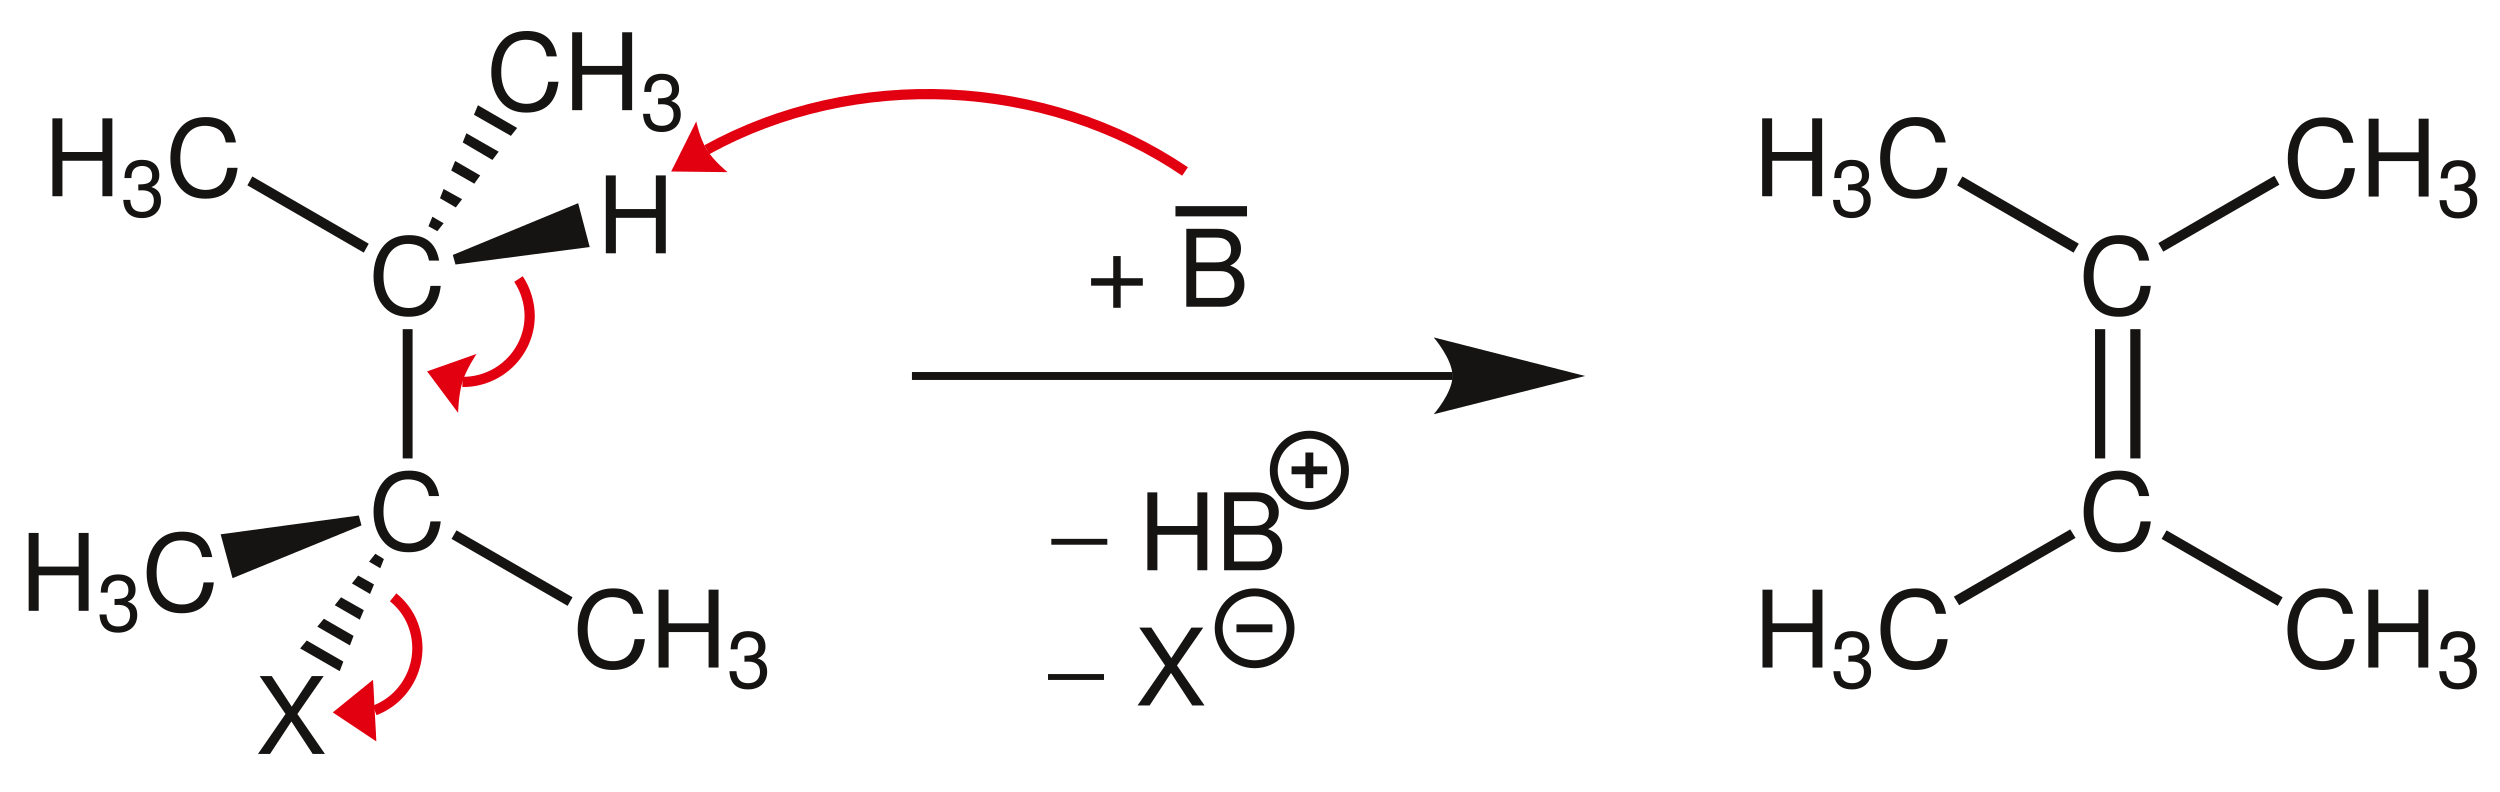 <?xml version="1.0" encoding="UTF-8"?>
<svg width="379pt" version="1.1" xmlns="http://www.w3.org/2000/svg" height="120pt" viewBox="0 0 379 120" xmlns:xlink="http://www.w3.org/1999/xlink">
 <defs>
  <clipPath id="Clip0">
   <path d="M0 0 L379 0 L379 120 L0 120 L0 0 Z" transform="translate(0, 0)"/>
  </clipPath>
 </defs>
 <g id="Hintergrund">
  <g id="Gruppe1" clip-path="url(#Clip0)">
   <path style="fill:#161413; fill-rule:evenodd;stroke:none;" d="M9.945 3.856 C9.477 1.262 7.988 0 5.395 0 C3.809 0 2.527 0.504 1.652 1.473 C0.582 2.641 0 4.324 0 6.238 C0 8.18 0.602 9.848 1.719 11 C2.625 11.938 3.789 12.375 5.328 12.375 C8.215 12.375 9.832 10.821 10.191 7.695 L8.633 7.695 C8.504 8.504 8.344 9.055 8.102 9.523 C7.613 10.496 6.609 11.047 5.348 11.047 C2.996 11.047 1.508 9.168 1.508 6.219 C1.508 3.191 2.934 1.328 5.215 1.328 C6.172 1.328 7.062 1.621 7.551 2.074 C7.988 2.481 8.23 2.981 8.406 3.856 L9.945 3.856 Z" transform="translate(87.577, 89.196)"/>
   <path style="fill:#161413; fill-rule:evenodd;stroke:none;" d="M7.582 6.43 L7.582 11.808 L9.09 11.808 L9.09 0 L7.582 0 L7.582 5.102 L1.508 5.102 L1.508 0 L0 0 L0 11.808 L1.523 11.808 L1.523 6.43 L7.582 6.43 Z" transform="translate(99.84, 89.392)"/>
   <path style="fill:#161413; fill-rule:evenodd;stroke:none;" d="M2.281 4.636 L2.414 4.636 L2.859 4.621 C4.031 4.621 4.637 5.152 4.637 6.179 C4.637 7.254 3.973 7.894 2.859 7.894 C1.703 7.894 1.133 7.316 1.063 6.07 L0 6.07 C0.047 6.758 0.168 7.207 0.375 7.593 C0.809 8.414 1.652 8.836 2.824 8.836 C4.586 8.836 5.723 7.785 5.723 6.168 C5.723 5.082 5.301 4.476 4.274 4.129 C5.07 3.812 5.469 3.211 5.469 2.352 C5.469 0.879 4.492 0 2.859 0 C1.133 0 0.219 0.941 0.18 2.762 L1.242 2.762 C1.254 2.246 1.305 1.953 1.438 1.688 C1.68 1.219 2.211 0.93 2.875 0.93 C3.817 0.93 4.383 1.484 4.383 2.391 C4.383 2.992 4.164 3.356 3.695 3.547 C3.402 3.668 3.031 3.719 2.281 3.731 L2.281 4.636 Z" transform="translate(110.579, 95.679)"/>
   <path style="fill:#161413; fill-rule:nonzero;stroke:none;" d="M0 1.3 L0.75 0 L18.35 10.149 L17.6 11.449 L0 1.3 Z" transform="translate(68.45, 80.4)"/>
   <path style="fill:#161413; fill-rule:evenodd;stroke:none;" d="M7.582 6.43 L7.582 11.809 L9.09 11.809 L9.09 0 L7.582 0 L7.582 5.102 L1.508 5.102 L1.508 0 L0 0 L0 11.809 L1.523 11.809 L1.523 6.43 L7.582 6.43 Z" transform="translate(4.344, 80.791)"/>
   <path style="fill:#161413; fill-rule:evenodd;stroke:none;" d="M2.281 4.637 L2.414 4.637 L2.859 4.621 C4.031 4.621 4.637 5.152 4.637 6.18 C4.637 7.254 3.973 7.894 2.859 7.894 C1.703 7.894 1.133 7.316 1.062 6.07 L0 6.07 C0.047 6.758 0.168 7.207 0.375 7.594 C0.809 8.414 1.652 8.836 2.824 8.836 C4.586 8.836 5.723 7.785 5.723 6.168 C5.723 5.082 5.301 4.477 4.273 4.129 C5.07 3.812 5.469 3.211 5.469 2.352 C5.469 0.879 4.492 0 2.859 0 C1.133 0 0.219 0.941 0.18 2.762 L1.242 2.762 C1.254 2.246 1.305 1.953 1.438 1.688 C1.68 1.219 2.211 0.93 2.875 0.93 C3.816 0.93 4.383 1.484 4.383 2.391 C4.383 2.992 4.164 3.356 3.695 3.547 C3.402 3.668 3.031 3.719 2.281 3.731 L2.281 4.637 Z" transform="translate(15.083, 87.079)"/>
   <path style="fill:#161413; fill-rule:evenodd;stroke:none;" d="M9.945 3.856 C9.477 1.262 7.988 0 5.394 0 C3.809 0 2.527 0.504 1.652 1.473 C0.582 2.641 0 4.324 0 6.238 C0 8.18 0.602 9.848 1.719 11 C2.625 11.938 3.789 12.375 5.328 12.375 C8.215 12.375 9.832 10.82 10.191 7.695 L8.633 7.695 C8.504 8.504 8.344 9.055 8.102 9.523 C7.613 10.496 6.609 11.047 5.348 11.047 C2.996 11.047 1.508 9.168 1.508 6.219 C1.508 3.191 2.934 1.328 5.215 1.328 C6.172 1.328 7.062 1.621 7.551 2.074 C7.988 2.481 8.23 2.981 8.406 3.856 L9.945 3.856 Z" transform="translate(22.229, 80.596)"/>
   <path style="fill:#161413; fill-rule:nonzero;stroke:none;" d="M1.8 9.5 L0 2.85 L20.95 0 L21.35 1.5 L1.8 9.5 Z" transform="translate(33.45, 78.15)"/>
   <path style="fill:#161413; fill-rule:evenodd;stroke:none;" d="M5.98 5.75 L9.965 0 L8.164 0 L5.121 4.633 L2.09 0 L0.262 0 L4.18 5.75 L0 11.809 L1.832 11.809 L5.07 6.883 L8.297 11.809 L10.156 11.809 L5.98 5.75 Z" transform="translate(39.105, 102.491)"/>
   <path style="fill:#161413; fill-rule:nonzero;stroke:none;" d="M6 4.65 L0 1.2 L1 0 L6.55 3.2 L6 4.65 Z" transform="translate(45.5, 97.1)"/>
   <path style="fill:#161413; fill-rule:nonzero;stroke:none;" d="M4.95 4.05 L0 1.2 L1 0 L5.5 2.601 L4.95 4.05 Z" transform="translate(48.1, 93.8)"/>
   <path style="fill:#161413; fill-rule:nonzero;stroke:none;" d="M3.8 3.4 L0 1.2 L0.95 0 L4.4 1.95 L3.8 3.4 Z" transform="translate(50.75, 90.55)"/>
   <path style="fill:#161413; fill-rule:nonzero;stroke:none;" d="M2.75 2.8 L0 1.2 L0.95 0 L3.351 1.35 L2.75 2.8 Z" transform="translate(53.35, 87.25)"/>
   <path style="fill:#161413; fill-rule:nonzero;stroke:none;" d="M1.7 2.2 L0 1.2 L0.95 0 L2.25 0.8 L1.7 2.2 Z" transform="translate(55.95, 83.95)"/>
   <path style="fill:#161413; fill-rule:evenodd;stroke:none;" d="M7.582 6.43 L7.582 11.809 L9.09 11.809 L9.09 0 L7.582 0 L7.582 5.102 L1.508 5.102 L1.508 0 L0 0 L0 11.809 L1.523 11.809 L1.523 6.43 L7.582 6.43 Z" transform="translate(7.943, 17.941)"/>
   <path style="fill:#161413; fill-rule:evenodd;stroke:none;" d="M2.281 4.637 L2.414 4.637 L2.859 4.621 C4.031 4.621 4.637 5.152 4.637 6.18 C4.637 7.254 3.973 7.894 2.859 7.894 C1.703 7.894 1.133 7.316 1.062 6.07 L0 6.07 C0.047 6.758 0.168 7.207 0.375 7.594 C0.809 8.414 1.652 8.836 2.824 8.836 C4.586 8.836 5.723 7.785 5.723 6.168 C5.723 5.082 5.301 4.477 4.274 4.129 C5.07 3.812 5.469 3.211 5.469 2.352 C5.469 0.879 4.492 0 2.859 0 C1.133 0 0.219 0.941 0.18 2.762 L1.242 2.762 C1.254 2.246 1.305 1.953 1.438 1.688 C1.68 1.219 2.211 0.93 2.875 0.93 C3.816 0.93 4.383 1.484 4.383 2.391 C4.383 2.992 4.164 3.356 3.695 3.547 C3.402 3.668 3.031 3.719 2.281 3.731 L2.281 4.637 Z" transform="translate(18.683, 24.229)"/>
   <path style="fill:#161413; fill-rule:evenodd;stroke:none;" d="M9.945 3.856 C9.477 1.262 7.988 0 5.395 0 C3.809 0 2.527 0.504 1.652 1.473 C0.582 2.641 0 4.324 0 6.238 C0 8.18 0.602 9.848 1.719 11 C2.625 11.938 3.789 12.375 5.328 12.375 C8.215 12.375 9.832 10.82 10.191 7.695 L8.633 7.695 C8.504 8.504 8.344 9.055 8.102 9.523 C7.613 10.496 6.609 11.047 5.348 11.047 C2.996 11.047 1.508 9.168 1.508 6.219 C1.508 3.191 2.934 1.328 5.215 1.328 C6.172 1.328 7.062 1.621 7.551 2.074 C7.988 2.481 8.23 2.981 8.406 3.856 L9.945 3.856 Z" transform="translate(25.828, 17.746)"/>
   <path style="fill:#161413; fill-rule:evenodd;stroke:none;" d="M9.945 3.856 C9.476 1.262 7.988 0 5.394 0 C3.808 0 2.527 0.504 1.652 1.473 C0.582 2.641 0 4.324 0 6.238 C0 8.18 0.602 9.848 1.719 11 C2.625 11.938 3.789 12.375 5.328 12.375 C8.215 12.375 9.832 10.82 10.191 7.695 L8.633 7.695 C8.504 8.504 8.344 9.055 8.101 9.523 C7.613 10.496 6.609 11.047 5.348 11.047 C2.996 11.047 1.508 9.168 1.508 6.219 C1.508 3.191 2.933 1.328 5.215 1.328 C6.172 1.328 7.062 1.621 7.551 2.074 C7.988 2.481 8.23 2.981 8.406 3.856 L9.945 3.856 Z" transform="translate(56.627, 35.647)"/>
   <path style="fill:#161413; fill-rule:nonzero;stroke:none;" d="M18.4 10.2 L17.65 11.55 L0 1.35 L0.75 0 L18.4 10.2 Z" transform="translate(37.5, 26.75)"/>
   <path style="fill:#161413; fill-rule:evenodd;stroke:none;" d="M9.945 3.856 C9.476 1.262 7.988 0 5.394 0 C3.808 0 2.527 0.504 1.652 1.473 C0.582 2.641 0 4.324 0 6.238 C0 8.18 0.602 9.848 1.719 11 C2.625 11.938 3.789 12.375 5.328 12.375 C8.215 12.375 9.832 10.82 10.191 7.695 L8.633 7.695 C8.504 8.504 8.344 9.055 8.101 9.523 C7.613 10.496 6.609 11.047 5.348 11.047 C2.996 11.047 1.508 9.168 1.508 6.219 C1.508 3.191 2.933 1.328 5.215 1.328 C6.172 1.328 7.062 1.621 7.551 2.074 C7.988 2.481 8.23 2.981 8.406 3.856 L9.945 3.856 Z" transform="translate(56.627, 71.346)"/>
   <path style="fill:#161413; fill-rule:nonzero;stroke:none;" d="M1.5 19.6 L0 19.6 L0 0 L1.5 0 L1.5 19.6 Z" transform="translate(61.05, 49.9)"/>
   <path style="fill:#161413; fill-rule:evenodd;stroke:none;" d="M7.582 6.43 L7.582 11.809 L9.09 11.809 L9.09 0 L7.582 0 L7.582 5.102 L1.508 5.102 L1.508 0 L0 0 L0 11.809 L1.523 11.809 L1.523 6.43 L7.582 6.43 Z" transform="translate(91.844, 26.592)"/>
   <path style="fill:#161413; fill-rule:nonzero;stroke:none;" d="M19 0 L20.75 6.65 L0.399 9.3 L0 7.851 L19 0 Z" transform="translate(68.65, 30.8)"/>
   <path style="fill:#161413; fill-rule:evenodd;stroke:none;" d="M9.945 3.855 C9.477 1.262 7.988 0 5.395 0 C3.809 0 2.527 0.504 1.652 1.473 C0.582 2.641 0 4.324 0 6.238 C0 8.18 0.602 9.848 1.719 11 C2.625 11.938 3.789 12.375 5.328 12.375 C8.215 12.375 9.832 10.82 10.191 7.695 L8.633 7.695 C8.504 8.504 8.344 9.055 8.102 9.523 C7.613 10.496 6.609 11.047 5.348 11.047 C2.996 11.047 1.508 9.168 1.508 6.219 C1.508 3.191 2.934 1.328 5.215 1.328 C6.172 1.328 7.062 1.621 7.551 2.074 C7.988 2.48 8.23 2.98 8.406 3.855 L9.945 3.855 Z" transform="translate(74.478, 4.696)"/>
   <path style="fill:#161413; fill-rule:evenodd;stroke:none;" d="M7.582 6.43 L7.582 11.809 L9.09 11.809 L9.09 0 L7.582 0 L7.582 5.102 L1.508 5.102 L1.508 0 L0 0 L0 11.809 L1.524 11.809 L1.524 6.43 L7.582 6.43 Z" transform="translate(86.74, 4.892)"/>
   <path style="fill:#161413; fill-rule:evenodd;stroke:none;" d="M2.281 4.637 L2.414 4.637 L2.86 4.621 C4.032 4.621 4.636 5.152 4.636 6.18 C4.636 7.254 3.973 7.894 2.86 7.894 C1.703 7.894 1.133 7.316 1.062 6.07 L0 6.07 C0.047 6.758 0.168 7.207 0.375 7.594 C0.809 8.414 1.652 8.836 2.825 8.836 C4.585 8.836 5.723 7.785 5.723 6.168 C5.723 5.082 5.301 4.477 4.274 4.129 C5.071 3.812 5.468 3.211 5.468 2.352 C5.468 0.879 4.492 0 2.86 0 C1.133 0 0.219 0.941 0.18 2.762 L1.242 2.762 C1.254 2.246 1.305 1.953 1.438 1.688 C1.68 1.219 2.211 0.93 2.874 0.93 C3.817 0.93 4.383 1.484 4.383 2.391 C4.383 2.992 4.165 3.356 3.696 3.547 C3.402 3.668 3.031 3.719 2.281 3.731 L2.281 4.637 Z" transform="translate(97.48, 11.179)"/>
   <path style="fill:#161413; fill-rule:nonzero;stroke:none;" d="M0.601 0 L6.551 3.45 L5.601 4.649 L0 1.45 L0.601 0 Z" transform="translate(71.85, 15.95)"/>
   <path style="fill:#161413; fill-rule:nonzero;stroke:none;" d="M0.55 0 L5.449 2.8 L4.5 4.05 L0 1.399 L0.55 0 Z" transform="translate(70.15, 20.2)"/>
   <path style="fill:#161413; fill-rule:nonzero;stroke:none;" d="M0.6 0 L4.399 2.199 L3.5 3.449 L0 1.449 L0.6 0 Z" transform="translate(68.4, 24.4)"/>
   <path style="fill:#161413; fill-rule:nonzero;stroke:none;" d="M0.55 0 L3.35 1.55 L2.399 2.8 L0 1.399 L0.55 0 Z" transform="translate(66.7, 28.65)"/>
   <path style="fill:#161413; fill-rule:nonzero;stroke:none;" d="M0.6 0 L2.3 1 L1.35 2.2 L0 1.45 L0.6 0 Z" transform="translate(64.95, 32.85)"/>
   <path style="fill:none;stroke:#161413; stroke-width:1.2; stroke-linecap:butt; stroke-linejoin:miter; stroke-dasharray:none;" d="M82 0 L0 0 " transform="translate(138.25, 57)"/>
   <path style="fill:#161413; fill-rule:nonzero;stroke:none;" d="M22.95 5.85 L0 0 C0 0 2.85 3.3 2.85 5.85 C2.85 8.399 0 11.649 0 11.649 L22.95 5.85 " transform="translate(217.35, 51.15)"/>
   <path style="fill:#161413; fill-rule:evenodd;stroke:none;" d="M7.844 3.356 L4.488 3.356 L4.488 0 L3.356 0 L3.356 3.356 L0 3.356 L0 4.488 L3.356 4.488 L3.356 7.84 L4.488 7.84 L4.488 4.488 L7.844 4.488 L7.844 3.356 Z" transform="translate(165.408, 38.82)"/>
   <path style="fill:#161413; fill-rule:evenodd;stroke:none;" d="M0 11.809 L5.328 11.809 C6.445 11.809 7.273 11.5 7.902 10.82 C8.488 10.203 8.812 9.363 8.812 8.438 C8.812 7.012 8.164 6.156 6.656 5.57 C7.726 5.07 8.293 4.195 8.293 2.996 C8.293 2.137 7.969 1.375 7.351 0.824 C6.738 0.258 5.926 0 4.793 0 L0 0 L0 11.809 Z M1.504 5.086 L1.504 1.328 L4.422 1.328 C5.261 1.328 5.734 1.441 6.136 1.75 C6.558 2.074 6.785 2.559 6.785 3.207 C6.785 3.84 6.558 4.34 6.136 4.664 C5.734 4.973 5.261 5.086 4.422 5.086 L1.504 5.086 Z M1.504 10.48 L1.504 6.414 L5.183 6.414 C5.91 6.414 6.398 6.594 6.754 6.981 C7.109 7.356 7.304 7.871 7.304 8.457 C7.304 9.023 7.109 9.539 6.754 9.914 C6.398 10.301 5.91 10.48 5.183 10.48 L1.504 10.48 Z" transform="translate(179.844, 34.691)"/>
   <path style="fill:#161413; fill-rule:nonzero;stroke:none;" d="M10.85 0 L10.85 1.55 L0 1.55 L0 0 L10.85 0 Z" transform="translate(178.2, 31.25)"/>
   <path style="fill:none;stroke:#e20010; stroke-width:1.55; stroke-linecap:butt; stroke-linejoin:miter; stroke-dasharray:none;" d="M0 12.351 C22.35 0 51.4 1.301 72.5 15.65 " transform="translate(107.15, 10.35)"/>
   <path style="fill:#e20010; fill-rule:nonzero;stroke:none;" d="M0 7.6 L8.55 7.699 C8.55 7.699 6.45 6 5.4 4.3 C4.35 2.6 3.8 0 3.8 0 L0 7.6 " transform="translate(101.75, 18.4)"/>
   <path style="fill:none;stroke:#e20010; stroke-width:1.55; stroke-linecap:butt; stroke-linejoin:miter; stroke-dasharray:none;" d="M8.5 0 C9.601 1.65 10.2 3.65 10.2 5.65 C10.15 11.2 5.551 15.65 0 15.601 " transform="translate(70.1, 42.3)"/>
   <path style="fill:#e20010; fill-rule:nonzero;stroke:none;" d="M0 2.649 L4.7 8.949 C4.7 8.949 4.75 6.199 5.35 4.25 C5.95 2.3 7.5 0 7.5 0 L0 2.649 " transform="translate(64.75, 53.65)"/>
   <path style="fill:#161413; fill-rule:evenodd;stroke:none;" d="M7.582 6.43 L7.582 11.809 L9.089 11.809 L9.089 0 L7.582 0 L7.582 5.102 L1.507 5.102 L1.507 0 L0 0 L0 11.809 L1.523 11.809 L1.523 6.43 L7.582 6.43 Z" transform="translate(267.144, 17.941)"/>
   <path style="fill:#161413; fill-rule:evenodd;stroke:none;" d="M2.281 4.637 L2.414 4.637 L2.859 4.621 C4.031 4.621 4.637 5.152 4.637 6.18 C4.637 7.254 3.972 7.894 2.859 7.894 C1.703 7.894 1.133 7.316 1.062 6.07 L0 6.07 C0.047 6.758 0.168 7.207 0.375 7.594 C0.808 8.414 1.652 8.836 2.824 8.836 C4.586 8.836 5.722 7.785 5.722 6.168 C5.722 5.082 5.301 4.477 4.273 4.129 C5.07 3.812 5.469 3.211 5.469 2.352 C5.469 0.879 4.492 0 2.859 0 C1.133 0 0.219 0.941 0.18 2.762 L1.242 2.762 C1.254 2.246 1.305 1.953 1.437 1.688 C1.68 1.219 2.211 0.93 2.875 0.93 C3.816 0.93 4.383 1.484 4.383 2.391 C4.383 2.992 4.164 3.356 3.695 3.547 C3.402 3.668 3.031 3.719 2.281 3.731 L2.281 4.637 Z" transform="translate(277.883, 24.229)"/>
   <path style="fill:#161413; fill-rule:evenodd;stroke:none;" d="M9.946 3.856 C9.477 1.262 7.989 0 5.395 0 C3.809 0 2.528 0.504 1.653 1.473 C0.582 2.641 0 4.324 0 6.238 C0 8.18 0.602 9.848 1.719 11 C2.625 11.938 3.789 12.375 5.328 12.375 C8.215 12.375 9.832 10.82 10.192 7.695 L8.633 7.695 C8.504 8.504 8.344 9.055 8.102 9.523 C7.614 10.496 6.61 11.047 5.348 11.047 C2.996 11.047 1.508 9.168 1.508 6.219 C1.508 3.191 2.934 1.328 5.215 1.328 C6.172 1.328 7.063 1.621 7.551 2.074 C7.989 2.481 8.231 2.981 8.407 3.856 L9.946 3.856 Z" transform="translate(285.028, 17.746)"/>
   <path style="fill:#161413; fill-rule:evenodd;stroke:none;" d="M9.945 3.856 C9.477 1.262 7.988 0 5.394 0 C3.809 0 2.527 0.504 1.652 1.473 C0.582 2.641 0 4.324 0 6.238 C0 8.18 0.602 9.848 1.719 11 C2.625 11.938 3.789 12.375 5.328 12.375 C8.215 12.375 9.832 10.82 10.191 7.695 L8.633 7.695 C8.504 8.504 8.344 9.055 8.102 9.523 C7.613 10.496 6.609 11.047 5.348 11.047 C2.996 11.047 1.508 9.168 1.508 6.219 C1.508 3.191 2.934 1.328 5.215 1.328 C6.172 1.328 7.062 1.621 7.551 2.074 C7.988 2.481 8.23 2.981 8.406 3.856 L9.945 3.856 Z" transform="translate(315.877, 35.647)"/>
   <path style="fill:#161413; fill-rule:nonzero;stroke:none;" d="M18.45 10.2 L17.65 11.55 L0 1.35 L0.8 0 L18.45 10.2 Z" transform="translate(296.7, 26.75)"/>
   <path style="fill:#161413; fill-rule:evenodd;stroke:none;" d="M9.945 3.856 C9.477 1.262 7.988 0 5.394 0 C3.809 0 2.527 0.504 1.652 1.473 C0.582 2.641 0 4.324 0 6.238 C0 8.18 0.602 9.848 1.719 11 C2.625 11.938 3.789 12.375 5.328 12.375 C8.215 12.375 9.832 10.82 10.191 7.695 L8.633 7.695 C8.504 8.504 8.344 9.055 8.102 9.523 C7.613 10.496 6.609 11.047 5.348 11.047 C2.996 11.047 1.508 9.168 1.508 6.219 C1.508 3.191 2.934 1.328 5.215 1.328 C6.172 1.328 7.062 1.621 7.551 2.074 C7.988 2.481 8.23 2.981 8.406 3.856 L9.945 3.856 Z" transform="translate(315.877, 71.346)"/>
   <path style="fill:#161413; fill-rule:nonzero;stroke:none;" d="M1.55 19.6 L0 19.6 L0 0 L1.55 0 L1.55 19.6 Z" transform="translate(322.95, 49.9)"/>
   <path style="fill:#161413; fill-rule:nonzero;stroke:none;" d="M1.55 19.6 L0 19.6 L0 0 L1.55 0 L1.55 19.6 Z" transform="translate(317.6, 49.9)"/>
   <path style="fill:#161413; fill-rule:evenodd;stroke:none;" d="M9.945 3.856 C9.477 1.262 7.988 0 5.395 0 C3.809 0 2.527 0.504 1.652 1.473 C0.582 2.641 0 4.324 0 6.238 C0 8.18 0.602 9.848 1.719 11 C2.625 11.938 3.789 12.375 5.328 12.375 C8.215 12.375 9.832 10.82 10.192 7.695 L8.633 7.695 C8.504 8.504 8.344 9.055 8.102 9.523 C7.613 10.496 6.61 11.047 5.348 11.047 C2.996 11.047 1.508 9.168 1.508 6.219 C1.508 3.191 2.934 1.328 5.215 1.328 C6.172 1.328 7.063 1.621 7.551 2.074 C7.988 2.481 8.231 2.981 8.406 3.856 L9.945 3.856 Z" transform="translate(346.827, 17.796)"/>
   <path style="fill:#161413; fill-rule:evenodd;stroke:none;" d="M7.582 6.43 L7.582 11.809 L9.09 11.809 L9.09 0 L7.582 0 L7.582 5.102 L1.508 5.102 L1.508 0 L0 0 L0 11.809 L1.523 11.809 L1.523 6.43 L7.582 6.43 Z" transform="translate(359.09, 17.991)"/>
   <path style="fill:#161413; fill-rule:evenodd;stroke:none;" d="M2.281 4.637 L2.414 4.637 L2.859 4.621 C4.031 4.621 4.637 5.152 4.637 6.18 C4.637 7.254 3.973 7.894 2.859 7.894 C1.703 7.894 1.133 7.316 1.063 6.07 L0 6.07 C0.047 6.758 0.168 7.207 0.375 7.594 C0.809 8.414 1.652 8.836 2.824 8.836 C4.586 8.836 5.723 7.785 5.723 6.168 C5.723 5.082 5.301 4.477 4.274 4.129 C5.07 3.812 5.469 3.211 5.469 2.352 C5.469 0.879 4.492 0 2.859 0 C1.133 0 0.219 0.941 0.18 2.762 L1.242 2.762 C1.254 2.246 1.305 1.953 1.438 1.688 C1.68 1.219 2.211 0.93 2.875 0.93 C3.817 0.93 4.383 1.484 4.383 2.391 C4.383 2.992 4.164 3.356 3.695 3.547 C3.402 3.668 3.031 3.719 2.281 3.731 L2.281 4.637 Z" transform="translate(369.829, 24.279)"/>
   <path style="fill:#161413; fill-rule:nonzero;stroke:none;" d="M17.6 0 L18.35 1.35 L0.75 11.5 L0 10.199 L17.6 0 Z" transform="translate(327.2, 26.65)"/>
   <path style="fill:#161413; fill-rule:evenodd;stroke:none;" d="M0 0 L0 0.891 L8.488 0.891 L8.488 0 L0 0 Z" transform="translate(159.38, 81.689)"/>
   <path style="fill:#161413; fill-rule:evenodd;stroke:none;" d="M7.582 6.43 L7.582 11.809 L9.09 11.809 L9.09 0 L7.582 0 L7.582 5.102 L1.508 5.102 L1.508 0 L0 0 L0 11.809 L1.524 11.809 L1.524 6.43 L7.582 6.43 Z" transform="translate(173.94, 74.642)"/>
   <path style="fill:#161413; fill-rule:evenodd;stroke:none;" d="M0 11.809 L5.328 11.809 C6.446 11.809 7.274 11.5 7.903 10.82 C8.489 10.203 8.813 9.363 8.813 8.438 C8.813 7.012 8.164 6.156 6.656 5.57 C7.727 5.07 8.293 4.195 8.293 2.996 C8.293 2.137 7.969 1.375 7.352 0.824 C6.739 0.258 5.926 0 4.793 0 L0 0 L0 11.809 Z M1.504 5.086 L1.504 1.328 L4.422 1.328 C5.262 1.328 5.735 1.441 6.137 1.75 C6.559 2.074 6.785 2.559 6.785 3.207 C6.785 3.84 6.559 4.34 6.137 4.664 C5.735 4.973 5.262 5.086 4.422 5.086 L1.504 5.086 Z M1.504 10.48 L1.504 6.414 L5.184 6.414 C5.91 6.414 6.399 6.594 6.754 6.981 C7.11 7.356 7.305 7.871 7.305 8.457 C7.305 9.023 7.11 9.539 6.754 9.914 C6.399 10.301 5.91 10.48 5.184 10.48 L1.504 10.48 Z" transform="translate(185.574, 74.642)"/>
   <path style="fill:#161413; fill-rule:evenodd;stroke:none;" d="M0 0 L0 0.891 L8.488 0.891 L8.488 0 L0 0 Z" transform="translate(158.88, 102.188)"/>
   <path style="fill:#161413; fill-rule:evenodd;stroke:none;" d="M5.981 5.75 L9.965 0 L8.164 0 L5.121 4.633 L2.09 0 L0.262 0 L4.18 5.75 L0 11.808 L1.832 11.808 L5.07 6.882 L8.297 11.808 L10.156 11.808 L5.981 5.75 Z" transform="translate(172.452, 95.142)"/>
   <path style="fill:none;stroke:#161413; stroke-width:1.2; stroke-linecap:butt; stroke-linejoin:miter; stroke-dasharray:none;" d="M10.9 5.45 C10.9 8.46 8.46 10.9 5.45 10.9 C2.44 10.9 0 8.46 0 5.45 C0 2.44 2.44 0 5.45 0 C8.46 0 10.9 2.44 10.9 5.45 Z" transform="translate(184.75, 89.8)"/>
   <path style="fill:none;stroke:#161413; stroke-width:1.2; stroke-linecap:butt; stroke-linejoin:miter; stroke-dasharray:none;" d="M0 0 L5.45 0 " transform="translate(187.45, 95.25)"/>
   <path style="fill:none;stroke:#161413; stroke-width:1.2; stroke-linecap:butt; stroke-linejoin:miter; stroke-dasharray:none;" d="M10.8 5.399 C10.8 8.381 8.381 10.8 5.4 10.8 C2.419 10.8 0 8.381 0 5.399 C0 2.418 2.419 0 5.4 0 C8.381 0 10.8 2.418 10.8 5.399 Z" transform="translate(193.1, 65.9)"/>
   <path style="fill:none;stroke:#161413; stroke-width:1.2; stroke-linecap:butt; stroke-linejoin:miter; stroke-dasharray:none;" d="M0 0 L5.4 0 " transform="translate(195.8, 71.3)"/>
   <path style="fill:none;stroke:#161413; stroke-width:1.2; stroke-linecap:butt; stroke-linejoin:miter; stroke-dasharray:none;" d="M0 0 L0 5.4 " transform="translate(198.5, 68.6)"/>
   <path style="fill:#161413; fill-rule:evenodd;stroke:none;" d="M7.582 6.43 L7.582 11.808 L9.09 11.808 L9.09 0 L7.582 0 L7.582 5.102 L1.508 5.102 L1.508 0 L0 0 L0 11.808 L1.524 11.808 L1.524 6.43 L7.582 6.43 Z" transform="translate(267.193, 89.392)"/>
   <path style="fill:#161413; fill-rule:evenodd;stroke:none;" d="M2.281 4.636 L2.414 4.636 L2.859 4.621 C4.031 4.621 4.636 5.152 4.636 6.179 C4.636 7.254 3.972 7.894 2.859 7.894 C1.703 7.894 1.132 7.316 1.062 6.07 L0 6.07 C0.046 6.758 0.168 7.207 0.375 7.593 C0.808 8.414 1.652 8.836 2.824 8.836 C4.586 8.836 5.722 7.785 5.722 6.168 C5.722 5.082 5.3 4.476 4.273 4.129 C5.07 3.812 5.468 3.211 5.468 2.352 C5.468 0.879 4.492 0 2.859 0 C1.132 0 0.218 0.941 0.179 2.762 L1.242 2.762 C1.254 2.246 1.304 1.953 1.437 1.688 C1.679 1.219 2.211 0.93 2.875 0.93 C3.816 0.93 4.382 1.484 4.382 2.391 C4.382 2.992 4.164 3.356 3.695 3.547 C3.402 3.668 3.031 3.719 2.281 3.731 L2.281 4.636 Z" transform="translate(277.933, 95.679)"/>
   <path style="fill:#161413; fill-rule:evenodd;stroke:none;" d="M9.945 3.856 C9.477 1.262 7.988 0 5.395 0 C3.809 0 2.527 0.504 1.652 1.473 C0.582 2.641 0 4.324 0 6.238 C0 8.18 0.602 9.848 1.719 11 C2.625 11.938 3.789 12.375 5.328 12.375 C8.215 12.375 9.832 10.821 10.192 7.695 L8.633 7.695 C8.504 8.504 8.344 9.055 8.102 9.523 C7.613 10.496 6.61 11.047 5.348 11.047 C2.996 11.047 1.508 9.168 1.508 6.219 C1.508 3.191 2.934 1.328 5.215 1.328 C6.172 1.328 7.063 1.621 7.551 2.074 C7.988 2.481 8.231 2.981 8.406 3.856 L9.945 3.856 Z" transform="translate(285.078, 89.196)"/>
   <path style="fill:#161413; fill-rule:nonzero;stroke:none;" d="M0.8 11.5 L0 10.2 L17.65 0 L18.45 1.3 L0.8 11.5 Z" transform="translate(296.2, 80.25)"/>
   <path style="fill:#161413; fill-rule:evenodd;stroke:none;" d="M9.946 3.856 C9.477 1.262 7.989 0 5.395 0 C3.809 0 2.528 0.504 1.653 1.473 C0.582 2.641 0 4.324 0 6.238 C0 8.18 0.602 9.848 1.719 11 C2.625 11.938 3.789 12.375 5.328 12.375 C8.215 12.375 9.832 10.821 10.192 7.695 L8.633 7.695 C8.504 8.504 8.344 9.055 8.102 9.523 C7.614 10.496 6.61 11.047 5.348 11.047 C2.996 11.047 1.508 9.168 1.508 6.219 C1.508 3.191 2.934 1.328 5.215 1.328 C6.172 1.328 7.063 1.621 7.551 2.074 C7.989 2.481 8.231 2.981 8.407 3.856 L9.946 3.856 Z" transform="translate(346.777, 89.196)"/>
   <path style="fill:#161413; fill-rule:evenodd;stroke:none;" d="M7.582 6.43 L7.582 11.808 L9.09 11.808 L9.09 0 L7.582 0 L7.582 5.102 L1.508 5.102 L1.508 0 L0 0 L0 11.808 L1.523 11.808 L1.523 6.43 L7.582 6.43 Z" transform="translate(359.04, 89.392)"/>
   <path style="fill:#161413; fill-rule:evenodd;stroke:none;" d="M2.282 4.636 L2.414 4.636 L2.86 4.621 C4.032 4.621 4.637 5.152 4.637 6.179 C4.637 7.254 3.973 7.894 2.86 7.894 C1.703 7.894 1.133 7.316 1.063 6.07 L0 6.07 C0.047 6.758 0.168 7.207 0.375 7.593 C0.809 8.414 1.653 8.836 2.825 8.836 C4.586 8.836 5.723 7.785 5.723 6.168 C5.723 5.082 5.301 4.476 4.274 4.129 C5.071 3.812 5.469 3.211 5.469 2.352 C5.469 0.879 4.492 0 2.86 0 C1.133 0 0.219 0.941 0.18 2.762 L1.242 2.762 C1.254 2.246 1.305 1.953 1.438 1.688 C1.68 1.219 2.211 0.93 2.875 0.93 C3.817 0.93 4.383 1.484 4.383 2.391 C4.383 2.992 4.164 3.356 3.696 3.547 C3.403 3.668 3.032 3.719 2.282 3.731 L2.282 4.636 Z" transform="translate(369.779, 95.679)"/>
   <path style="fill:#161413; fill-rule:nonzero;stroke:none;" d="M18.35 10.149 L17.6 11.449 L0 1.3 L0.75 0 L18.35 10.149 Z" transform="translate(327.7, 80.4)"/>
   <path style="fill:none;stroke:#e20010; stroke-width:1.55; stroke-linecap:butt; stroke-linejoin:miter; stroke-dasharray:none;" d="M2.8 0 C4.15 1.101 5.2 2.5 5.8 4.101 C7.8 9.3 5.2 15.15 0 17.15 " transform="translate(56.8, 90.55)"/>
   <path style="fill:#e20010; fill-rule:nonzero;stroke:none;" d="M0 4.95 L6.6 9.35 C6.6 9.35 6.5 7 6.35 4.65 C6.25 2.3 6.1 0 6.1 0 L0 4.95 " transform="translate(50.45, 103.05)"/>
  </g>
 </g>
</svg>
